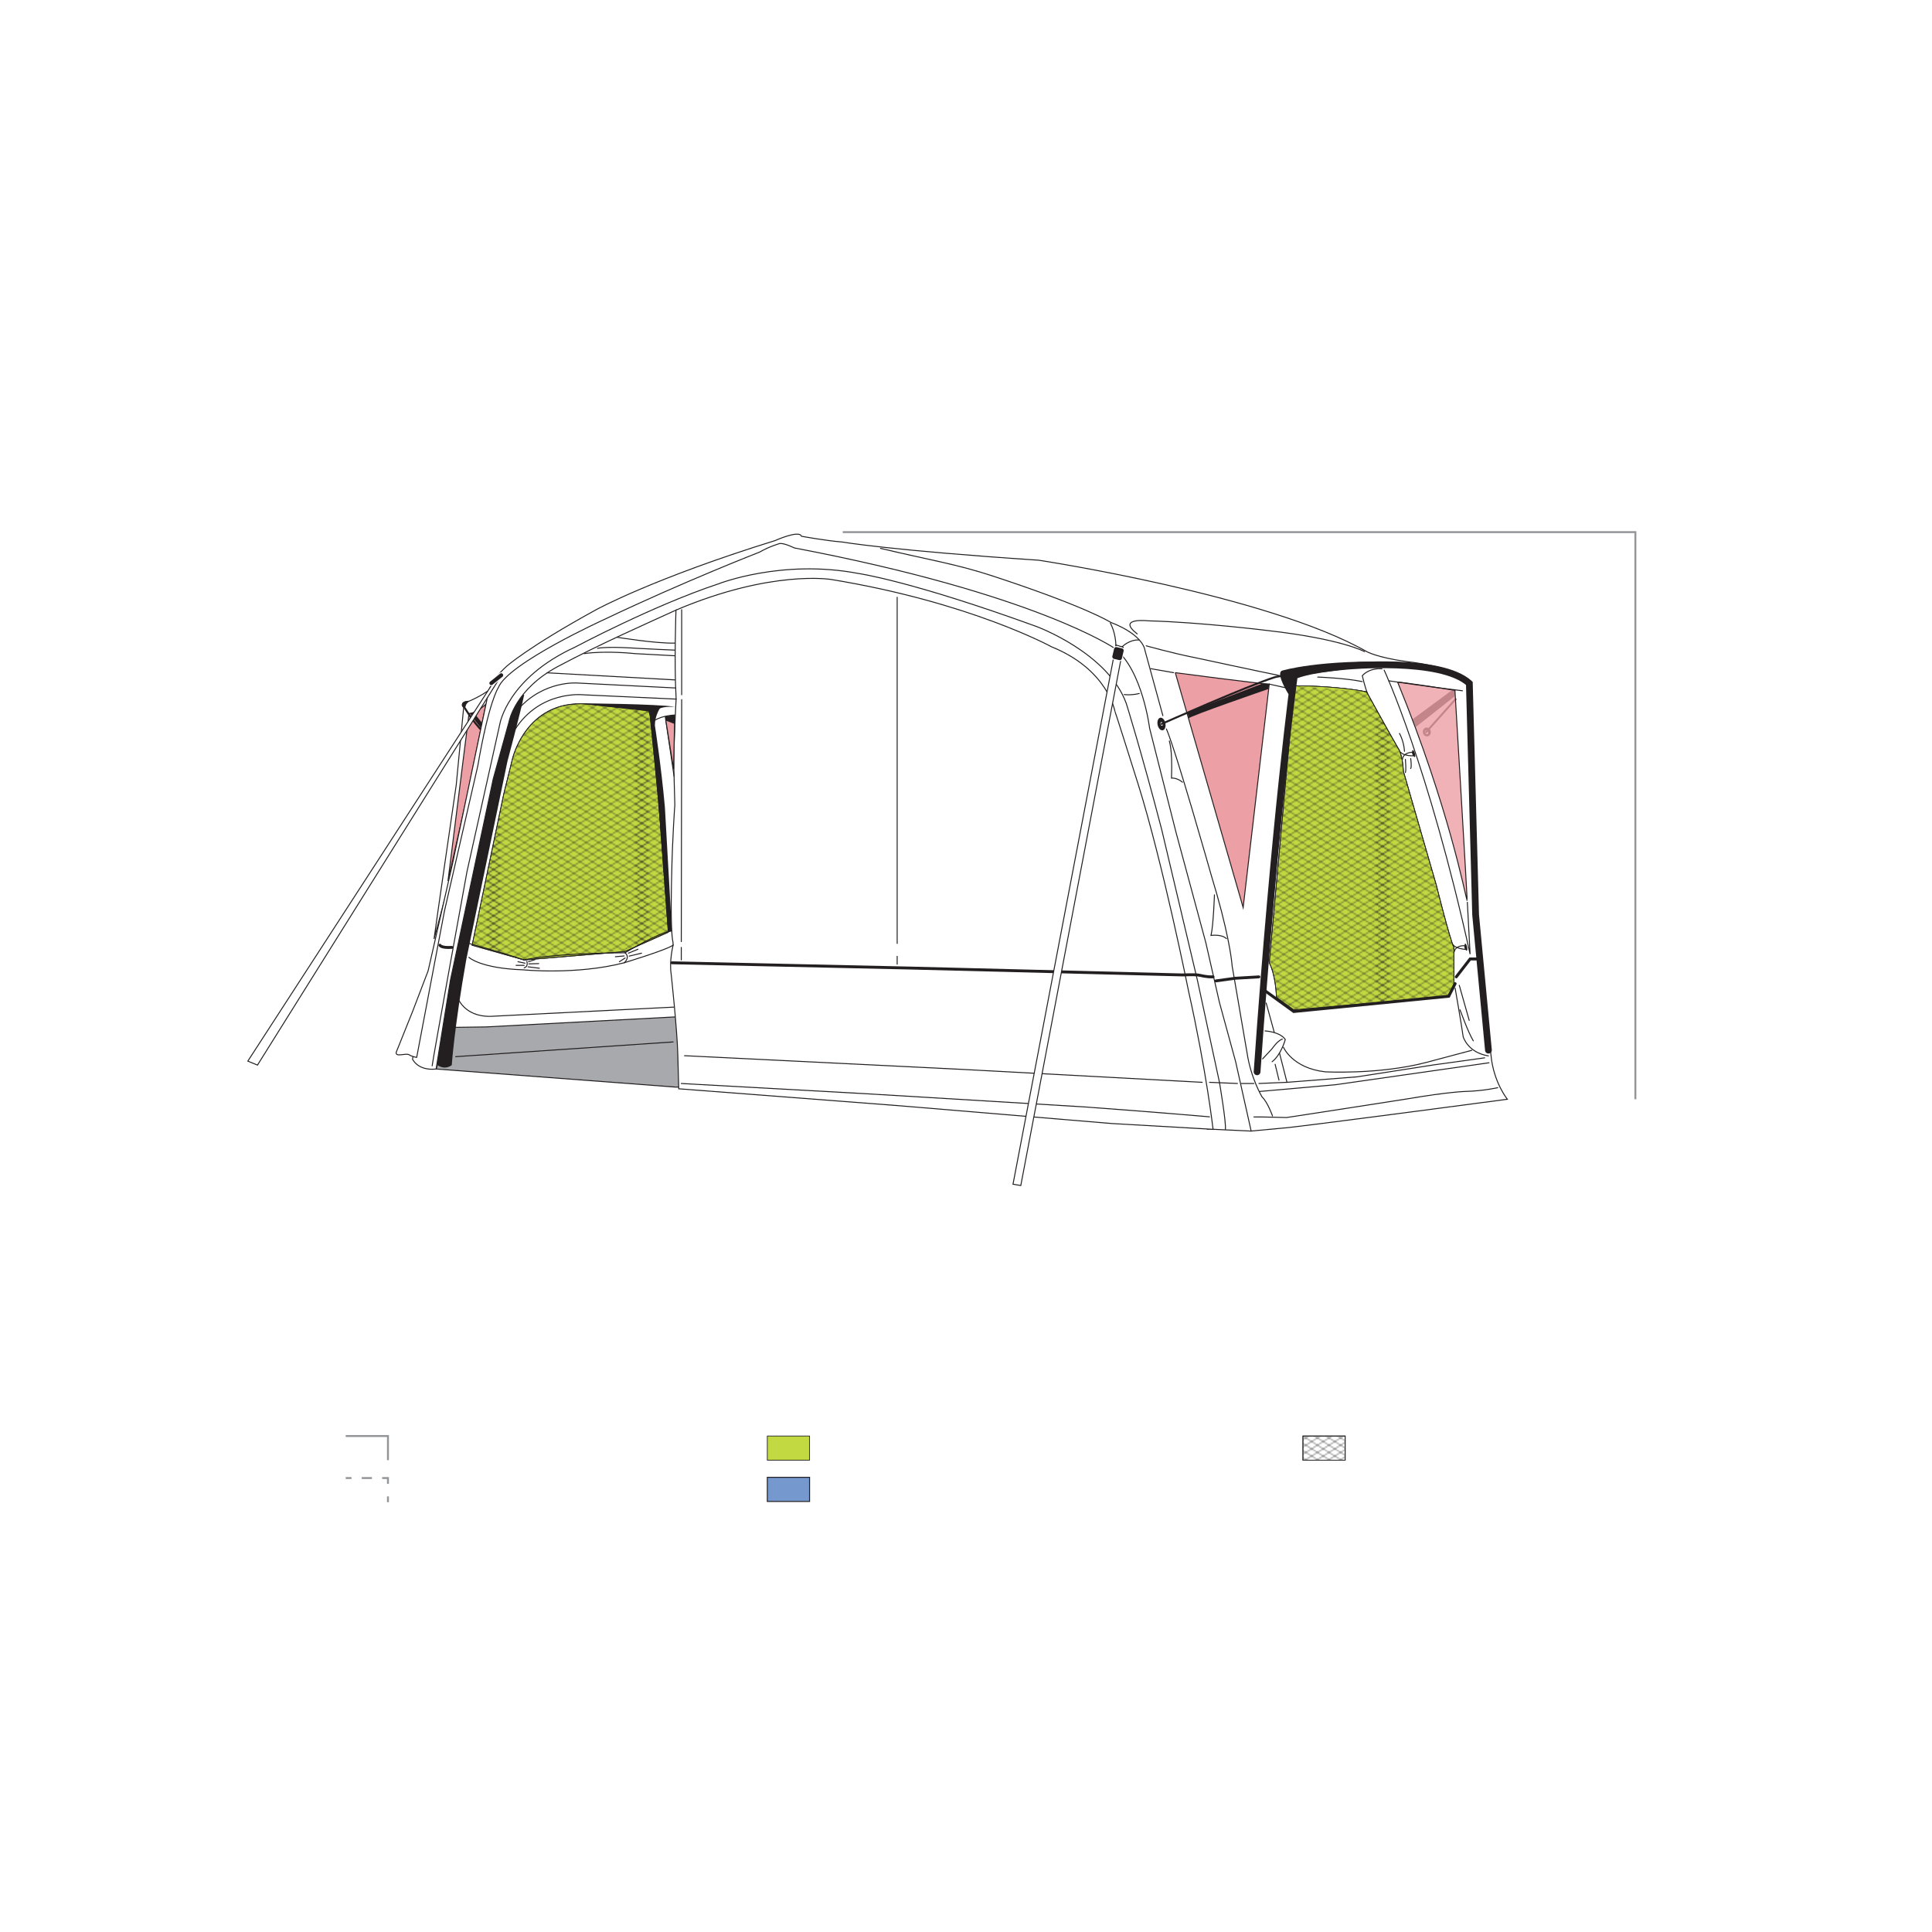 <svg viewBox="0 0 2000 2000" xmlns:xlink="http://www.w3.org/1999/xlink" xmlns="http://www.w3.org/2000/svg" id="Layer_3"><defs><style>.cls-1,.cls-2,.cls-3,.cls-4,.cls-5,.cls-6,.cls-7,.cls-8,.cls-9{fill:none;}.cls-2,.cls-10,.cls-11,.cls-12,.cls-13,.cls-14,.cls-15,.cls-5,.cls-16,.cls-17,.cls-6,.cls-18,.cls-19,.cls-20,.cls-7,.cls-21,.cls-8{stroke-miterlimit:10;}.cls-2,.cls-10,.cls-12,.cls-14,.cls-5,.cls-6,.cls-18,.cls-19,.cls-20,.cls-22,.cls-7,.cls-8{stroke:#231f20;}.cls-10,.cls-23,.cls-21{fill:#231f20;}.cls-10,.cls-14,.cls-5,.cls-6,.cls-22,.cls-7,.cls-21,.cls-8{stroke-linecap:round;}.cls-11,.cls-13,.cls-3,.cls-15,.cls-16,.cls-17{stroke:#232020;}.cls-11,.cls-13,.cls-15,.cls-16,.cls-17{stroke-width:.75px;}.cls-11,.cls-14,.cls-24,.cls-19{fill:#fff;}.cls-12{fill:rgba(236,159,165,.8);}.cls-12,.cls-3{stroke-linecap:square;}.cls-13{fill:#c3d941;}.cls-3{stroke-linejoin:bevel;stroke-width:.3px;}.cls-15{fill:url(#Diamond_2);}.cls-4{stroke-dasharray:10.58 10.58;}.cls-4,.cls-6,.cls-9{stroke-width:2px;}.cls-4,.cls-9{stroke:#939598;stroke-miterlimit:3.86;}.cls-16{fill:url(#Diamond_2-2);}.cls-17{fill:url(#Diamond_2-3);}.cls-18{fill:#7598cf;}.cls-20{fill:#ec9fa5;}.cls-22{fill:#a7a9ac;stroke-linejoin:round;}.cls-7{stroke-width:3px;}.cls-21{stroke:#fff;}.cls-8{stroke-width:7px;}</style><pattern viewBox="0 0 72 72" patternUnits="userSpaceOnUse" patternTransform="translate(6745.81 584.79) scale(2 1.25)" height="72" width="72" y="0" x="0" id="Diamond_2"><rect height="72" width="72" y="0" x="0" class="cls-1"></rect><line y2="144" x2="144" y1="72" x1="72" class="cls-3"></line><line y2="144" x2="72" y1="72" x1="144" class="cls-3"></line><line y2="141" x2="69" y1="72" x1="138" class="cls-3"></line><line y2="135.01" x2="68.99" y1="72" x1="132" class="cls-3"></line><line y2="129.01" x2="68.99" y1="72" x1="126" class="cls-3"></line><line y2="123.01" x2="68.99" y1="72" x1="120" class="cls-3"></line><line y2="117.02" x2="68.98" y1="72" x1="114" class="cls-3"></line><line y2="111.02" x2="68.98" y1="72" x1="108" class="cls-3"></line><line y2="105.03" x2="68.98" y1="72" x1="102" class="cls-3"></line><line y2="99.03" x2="68.97" y1="72" x1="96" class="cls-3"></line><line y2="93.03" x2="68.97" y1="72" x1="90" class="cls-3"></line><line y2="87.04" x2="68.96" y1="72" x1="84" class="cls-3"></line><line y2="81.04" x2="68.96" y1="72" x1="78" class="cls-3"></line><line y2="75.04" x2="68.96" y1="72" x1="72" class="cls-3"></line><line y2="144" x2="72" y1="72" class="cls-3"></line><line y2="141" x2="75" y1="72" x1="6" class="cls-3"></line><line y2="135.01" x2="75" y1="72" x1="12" class="cls-3"></line><line y2="129.01" x2="75.01" y1="72" x1="18" class="cls-3"></line><line y2="123.01" x2="75.01" y1="72" x1="24" class="cls-3"></line><line y2="117.02" x2="75.02" y1="72" x1="30" class="cls-3"></line><line y2="111.02" x2="75.02" y1="72" x1="36" class="cls-3"></line><line y2="105.03" x2="75.02" y1="72" x1="42" class="cls-3"></line><line y2="99.03" x2="75.03" y1="72" x1="48" class="cls-3"></line><line y2="93.03" x2="75.03" y1="72" x1="54" class="cls-3"></line><line y2="87.04" x2="75.03" y1="72" x1="60" class="cls-3"></line><line y2="81.04" x2="75.04" y1="72" x1="66" class="cls-3"></line><line y2="75.04" x2="75.04" y1="72" x1="72" class="cls-3"></line><line y2="144" y1="72" x1="72" class="cls-3"></line><line y2="141" x2="-3" y1="72" x1="66" class="cls-3"></line><line y2="135.01" x2="-3.01" y1="72" x1="60" class="cls-3"></line><line y2="129.01" x2="-3.01" y1="72" x1="54" class="cls-3"></line><line y2="123.01" x2="-3.01" y1="72" x1="48" class="cls-3"></line><line y2="117.02" x2="-3.02" y1="72" x1="42" class="cls-3"></line><line y2="111.02" x2="-3.02" y1="72" x1="36" class="cls-3"></line><line y2="105.03" x2="-3.02" y1="72" x1="30" class="cls-3"></line><line y2="99.03" x2="-3.03" y1="72" x1="24" class="cls-3"></line><line y2="93.03" x2="-3.03" y1="72" x1="18" class="cls-3"></line><line y2="87.04" x2="-3.04" y1="72" x1="12" class="cls-3"></line><line y2="81.04" x2="-3.04" y1="72" x1="6" class="cls-3"></line><line y2="75.04" x2="-3.04" y1="72" class="cls-3"></line><line y2="144" y1="72" x1="-72" class="cls-3"></line><line y2="141" x2="3" y1="72" x1="-66" class="cls-3"></line><line y2="135.01" x2="3" y1="72" x1="-60" class="cls-3"></line><line y2="129.01" x2="3.01" y1="72" x1="-54" class="cls-3"></line><line y2="123.01" x2="3.01" y1="72" x1="-48" class="cls-3"></line><line y2="117.02" x2="3.02" y1="72" x1="-42" class="cls-3"></line><line y2="111.02" x2="3.02" y1="72" x1="-36" class="cls-3"></line><line y2="105.03" x2="3.02" y1="72" x1="-30" class="cls-3"></line><line y2="99.03" x2="3.03" y1="72" x1="-24" class="cls-3"></line><line y2="93.03" x2="3.03" y1="72" x1="-18" class="cls-3"></line><line y2="87.04" x2="3.03" y1="72" x1="-12" class="cls-3"></line><line y2="81.04" x2="3.04" y1="72" x1="-6" class="cls-3"></line><line y2="75.04" x2="3.04" y1="72" class="cls-3"></line><line y2="144" x2="-72" y1="72" class="cls-3"></line><line y2="72" x2="144" x1="72" class="cls-3"></line><line y2="72" x2="138" y1="3" x1="69" class="cls-3"></line><line y2="72" x2="132" y1="9" x1="68.99" class="cls-3"></line><line y2="72" x2="126" y1="14.99" x1="68.99" class="cls-3"></line><line y2="72" x2="120" y1="20.99" x1="68.99" class="cls-3"></line><line y2="72" x2="114" y1="26.98" x1="68.98" class="cls-3"></line><line y2="72" x2="108" y1="32.98" x1="68.98" class="cls-3"></line><line y2="72" x2="102" y1="38.98" x1="68.98" class="cls-3"></line><line y2="72" x2="96" y1="44.97" x1="68.97" class="cls-3"></line><line y2="72" x2="90" y1="50.97" x1="68.97" class="cls-3"></line><line y2="72" x2="84" y1="56.96" x1="68.96" class="cls-3"></line><line y2="72" x2="78" y1="62.96" x1="68.96" class="cls-3"></line><line y2="72" x2="72" y1="68.96" x1="68.96" class="cls-3"></line><line y2="72" x2="72" x1="144" class="cls-3"></line><line y2="69" x2="69" x1="138" class="cls-3"></line><line y2="63.01" x2="68.99" x1="132" class="cls-3"></line><line y2="57.01" x2="68.99" x1="126" class="cls-3"></line><line y2="51.01" x2="68.99" x1="120" class="cls-3"></line><line y2="45.02" x2="68.98" x1="114" class="cls-3"></line><line y2="39.02" x2="68.98" x1="108" class="cls-3"></line><line y2="33.03" x2="68.98" x1="102" class="cls-3"></line><line y2="27.03" x2="68.97" x1="96" class="cls-3"></line><line y2="21.03" x2="68.97" x1="90" class="cls-3"></line><line y2="15.04" x2="68.96" x1="84" class="cls-3"></line><line y2="9.04" x2="68.96" x1="78" class="cls-3"></line><line y2="3.04" x2="68.96" x1="72" class="cls-3"></line><line y2="72" x2="72" class="cls-3"></line><line y2="72" x2="66" y1="3" x1="-3" class="cls-3"></line><line y2="72" x2="60" y1="9" x1="-3.01" class="cls-3"></line><line y2="72" x2="54" y1="14.99" x1="-3.01" class="cls-3"></line><line y2="72" x2="48" y1="20.99" x1="-3.01" class="cls-3"></line><line y2="72" x2="42" y1="26.98" x1="-3.02" class="cls-3"></line><line y2="72" x2="36" y1="32.98" x1="-3.02" class="cls-3"></line><line y2="72" x2="30" y1="38.98" x1="-3.02" class="cls-3"></line><line y2="72" x2="24" y1="44.97" x1="-3.03" class="cls-3"></line><line y2="72" x2="18" y1="50.97" x1="-3.03" class="cls-3"></line><line y2="72" x2="12" y1="56.96" x1="-3.04" class="cls-3"></line><line y2="72" x2="6" y1="62.96" x1="-3.04" class="cls-3"></line><line y2="72" y1="68.96" x1="-3.04" class="cls-3"></line><line y2="69" x2="75" x1="6" class="cls-3"></line><line y2="63.01" x2="75" x1="12" class="cls-3"></line><line y2="57.01" x2="75.01" x1="18" class="cls-3"></line><line y2="51.01" x2="75.01" x1="24" class="cls-3"></line><line y2="45.02" x2="75.02" x1="30" class="cls-3"></line><line y2="39.02" x2="75.02" x1="36" class="cls-3"></line><line y2="33.03" x2="75.02" x1="42" class="cls-3"></line><line y2="27.03" x2="75.03" x1="48" class="cls-3"></line><line y2="21.03" x2="75.03" x1="54" class="cls-3"></line><line y2="15.04" x2="75.03" x1="60" class="cls-3"></line><line y2="9.04" x2="75.04" x1="66" class="cls-3"></line><line y2="3.04" x2="75.04" x1="72" class="cls-3"></line><line y2="72" x1="72" class="cls-3"></line><line y2="69" x2="-3" x1="66" class="cls-3"></line><line y2="63.01" x2="-3.01" x1="60" class="cls-3"></line><line y2="57.01" x2="-3.01" x1="54" class="cls-3"></line><line y2="51.01" x2="-3.01" x1="48" class="cls-3"></line><line y2="45.02" x2="-3.02" x1="42" class="cls-3"></line><line y2="39.02" x2="-3.02" x1="36" class="cls-3"></line><line y2="33.03" x2="-3.02" x1="30" class="cls-3"></line><line y2="27.03" x2="-3.03" x1="24" class="cls-3"></line><line y2="21.03" x2="-3.03" x1="18" class="cls-3"></line><line y2="15.04" x2="-3.04" x1="12" class="cls-3"></line><line y2="9.04" x2="-3.04" x1="6" class="cls-3"></line><line y2="3.04" x2="-3.04" class="cls-3"></line><line y2="72" x2="6" y1="3" x1="75" class="cls-3"></line><line y2="72" x2="12" y1="9" x1="75" class="cls-3"></line><line y2="72" x2="18" y1="14.99" x1="75.01" class="cls-3"></line><line y2="72" x2="24" y1="20.99" x1="75.01" class="cls-3"></line><line y2="72" x2="30" y1="26.98" x1="75.02" class="cls-3"></line><line y2="72" x2="36" y1="32.98" x1="75.02" class="cls-3"></line><line y2="72" x2="42" y1="38.98" x1="75.02" class="cls-3"></line><line y2="72" x2="48" y1="44.97" x1="75.03" class="cls-3"></line><line y2="72" x2="54" y1="50.97" x1="75.03" class="cls-3"></line><line y2="72" x2="60" y1="56.96" x1="75.03" class="cls-3"></line><line y2="72" x2="66" y1="62.96" x1="75.04" class="cls-3"></line><line y2="72" x2="72" y1="68.96" x1="75.04" class="cls-3"></line><line y2="72" x1="-72" class="cls-3"></line><line y2="69" x2="3" x1="-66" class="cls-3"></line><line y2="63.01" x2="3" x1="-60" class="cls-3"></line><line y2="57.01" x2="3.01" x1="-54" class="cls-3"></line><line y2="51.01" x2="3.01" x1="-48" class="cls-3"></line><line y2="45.02" x2="3.02" x1="-42" class="cls-3"></line><line y2="39.02" x2="3.02" x1="-36" class="cls-3"></line><line y2="33.03" x2="3.02" x1="-30" class="cls-3"></line><line y2="27.03" x2="3.03" x1="-24" class="cls-3"></line><line y2="21.03" x2="3.03" x1="-18" class="cls-3"></line><line y2="15.04" x2="3.03" x1="-12" class="cls-3"></line><line y2="9.04" x2="3.04" x1="-6" class="cls-3"></line><line y2="3.04" x2="3.04" class="cls-3"></line><line y2="72" x2="-72" class="cls-3"></line><line y2="72" x2="-66" y1="3" x1="3" class="cls-3"></line><line y2="72" x2="-60" y1="9" x1="3" class="cls-3"></line><line y2="72" x2="-54" y1="14.99" x1="3.01" class="cls-3"></line><line y2="72" x2="-48" y1="20.99" x1="3.01" class="cls-3"></line><line y2="72" x2="-42" y1="26.98" x1="3.02" class="cls-3"></line><line y2="72" x2="-36" y1="32.98" x1="3.02" class="cls-3"></line><line y2="72" x2="-30" y1="38.98" x1="3.02" class="cls-3"></line><line y2="72" x2="-24" y1="44.97" x1="3.03" class="cls-3"></line><line y2="72" x2="-18" y1="50.97" x1="3.03" class="cls-3"></line><line y2="72" x2="-12" y1="56.96" x1="3.03" class="cls-3"></line><line y2="72" x2="-6" y1="62.96" x1="3.04" class="cls-3"></line><line y2="72" y1="68.96" x1="3.04" class="cls-3"></line><line x2="144" y1="-72" x1="72" class="cls-3"></line><line x2="138" y1="-69" x1="69" class="cls-3"></line><line x2="132" y1="-63" x1="68.99" class="cls-3"></line><line x2="126" y1="-57.01" x1="68.99" class="cls-3"></line><line x2="120" y1="-51.01" x1="68.99" class="cls-3"></line><line x2="114" y1="-45.02" x1="68.98" class="cls-3"></line><line x2="108" y1="-39.02" x1="68.98" class="cls-3"></line><line x2="102" y1="-33.02" x1="68.98" class="cls-3"></line><line x2="96" y1="-27.03" x1="68.97" class="cls-3"></line><line x2="90" y1="-21.03" x1="68.97" class="cls-3"></line><line x2="84" y1="-15.04" x1="68.96" class="cls-3"></line><line x2="78" y1="-9.04" x1="68.96" class="cls-3"></line><line x2="72" y1="-3.04" x1="68.96" class="cls-3"></line><line x2="72" y1="-72" x1="144" class="cls-3"></line><line x2="72" y1="-72" class="cls-3"></line><line x2="66" y1="-69" x1="-3" class="cls-3"></line><line x2="60" y1="-63" x1="-3.01" class="cls-3"></line><line x2="54" y1="-57.01" x1="-3.01" class="cls-3"></line><line x2="48" y1="-51.01" x1="-3.01" class="cls-3"></line><line x2="42" y1="-45.02" x1="-3.02" class="cls-3"></line><line x2="36" y1="-39.02" x1="-3.02" class="cls-3"></line><line x2="30" y1="-33.02" x1="-3.02" class="cls-3"></line><line x2="24" y1="-27.03" x1="-3.03" class="cls-3"></line><line x2="18" y1="-21.03" x1="-3.03" class="cls-3"></line><line x2="12" y1="-15.04" x1="-3.04" class="cls-3"></line><line x2="6" y1="-9.04" x1="-3.04" class="cls-3"></line><line y1="-3.04" x1="-3.04" class="cls-3"></line><line y1="-72" x1="72" class="cls-3"></line><line x2="6" y1="-69" x1="75" class="cls-3"></line><line x2="12" y1="-63" x1="75" class="cls-3"></line><line x2="18" y1="-57.01" x1="75.01" class="cls-3"></line><line x2="24" y1="-51.01" x1="75.01" class="cls-3"></line><line x2="30" y1="-45.02" x1="75.02" class="cls-3"></line><line x2="36" y1="-39.02" x1="75.02" class="cls-3"></line><line x2="42" y1="-33.02" x1="75.02" class="cls-3"></line><line x2="48" y1="-27.03" x1="75.03" class="cls-3"></line><line x2="54" y1="-21.03" x1="75.03" class="cls-3"></line><line x2="60" y1="-15.04" x1="75.03" class="cls-3"></line><line x2="66" y1="-9.04" x1="75.04" class="cls-3"></line><line x2="72" y1="-3.04" x1="75.04" class="cls-3"></line><line y1="-72" x1="-72" class="cls-3"></line><line x2="-72" y1="-72" class="cls-3"></line><line x2="-66" y1="-69" x1="3" class="cls-3"></line><line x2="-60" y1="-63" x1="3" class="cls-3"></line><line x2="-54" y1="-57.01" x1="3.01" class="cls-3"></line><line x2="-48" y1="-51.01" x1="3.01" class="cls-3"></line><line x2="-42" y1="-45.02" x1="3.02" class="cls-3"></line><line x2="-36" y1="-39.02" x1="3.02" class="cls-3"></line><line x2="-30" y1="-33.02" x1="3.02" class="cls-3"></line><line x2="-24" y1="-27.03" x1="3.03" class="cls-3"></line><line x2="-18" y1="-21.03" x1="3.03" class="cls-3"></line><line x2="-12" y1="-15.04" x1="3.03" class="cls-3"></line><line x2="-6" y1="-9.04" x1="3.04" class="cls-3"></line><line y1="-3.04" x1="3.04" class="cls-3"></line></pattern><pattern xlink:href="#Diamond_2" patternTransform="translate(7565.6 1259.2) scale(2.13 1.33)" id="Diamond_2-2"></pattern><pattern xlink:href="#Diamond_2" patternTransform="translate(7565.6 1259.2) scale(2.13 1.33)" id="Diamond_2-3"></pattern></defs><rect transform="translate(2869.73 128.4) rotate(90)" height="43.75" width="25" y="1477.19" x="1358.17" class="cls-11"></rect><path d="M1706.32,1397.73v5.56h-6.88v6.32h-6.27v-6.32h-6.92v-5.56h6.92v-6.32h6.27v6.32h6.88ZM1686.24,1412.64h20.08v5.8h-20.08v-5.8Z" class="cls-24"></path><path d="M1744.32,1409.44c0,5-3.83,9.56-12.42,9.56-3.95,0-8.14-.96-11.04-2.76l2.89-5.96c2.32,1.52,5.17,2.32,7.9,2.32s4.56-1.08,4.56-2.96c0-1.72-1.18-2.84-5.54-2.84h-7.74l1.43-16.36h18.16v6.12h-11.49l-.37,4.08h1.91c8.43,0,11.73,3.84,11.73,8.8Z" class="cls-24"></path><path d="M1746.35,1407.56c0-6.52,5.25-11.16,12.67-11.16,5.01,0,8.84,2.2,10.34,5.96l-5.99,3c-1.06-2.04-2.61-2.92-4.4-2.92-2.69,0-4.81,1.84-4.81,5.12s2.12,5.2,4.81,5.2c1.79,0,3.34-.88,4.4-2.92l5.99,3c-1.51,3.76-5.33,5.96-10.34,5.96-7.41,0-12.67-4.64-12.67-11.24Z" class="cls-24"></path><path d="M1809.97,1406.04v12.4h-7.74v-11.16c0-3.12-1.3-4.44-3.34-4.44-2.24,0-3.87,1.48-3.87,4.84v10.76h-7.74v-11.16c0-3.12-1.26-4.44-3.34-4.44-2.28,0-3.91,1.48-3.91,4.84v10.76h-7.74v-21.68h7.37v2.28c1.67-1.76,3.99-2.64,6.6-2.64,3.01,0,5.58,1.08,7.13,3.4,1.75-2.16,4.48-3.4,7.66-3.4,5.13,0,8.92,2.92,8.92,9.64Z" class="cls-24"></path><line y2="1549.07" x2="401.61" y1="1555.07" x1="401.61" class="cls-9"></line><polyline points="401.61 1536.07 401.61 1530.07 395.61 1530.07" class="cls-9"></polyline><line y2="1530.07" x2="369.15" y1="1530.07" x1="385.03" class="cls-4"></line><line y2="1530.07" x2="357.86" y1="1530.07" x1="363.86" class="cls-9"></line><polyline points="401.61 1511.57 401.61 1486.57 357.86 1486.57" class="cls-9"></polyline><path d="M436.77,1509.65v1.92h-15.12v-21h14.66v1.92h-12.4v7.47h11.06v1.89h-11.06v7.8h12.86Z" class="cls-24"></path><path d="M451.86,1511.57l-5.1-6.6-5.13,6.6h-2.44l6.35-8.1-6.05-7.68h2.44l4.83,6.18,4.83-6.18h2.38l-6.05,7.68,6.42,8.1h-2.47Z" class="cls-24"></path><path d="M466.4,1510.61c-.86.75-2.14,1.11-3.39,1.11-3.02,0-4.7-1.68-4.7-4.59v-9.54h-2.87v-1.8h2.87v-3.45h2.17v3.45h4.89v1.8h-4.89v9.42c0,1.86.98,2.88,2.78,2.88.89,0,1.77-.27,2.38-.81l.76,1.53Z" class="cls-24"></path><path d="M484.33,1504.34h-13.44c.24,3.3,2.81,5.49,6.32,5.49,1.96,0,3.7-.69,4.92-2.07l1.22,1.38c-1.44,1.68-3.67,2.58-6.2,2.58-5.01,0-8.43-3.36-8.43-8.04s3.33-8.01,7.85-8.01,7.79,3.27,7.79,8.01c0,.18-.03.42-.03.66ZM470.89,1502.75h11.39c-.27-3.09-2.57-5.25-5.71-5.25s-5.41,2.16-5.68,5.25Z" class="cls-24"></path><path d="M496.89,1495.67v2.07c-.18,0-.37-.03-.52-.03-3.36,0-5.41,2.1-5.41,5.82v8.04h-2.17v-15.78h2.08v3.09c1.01-2.1,3.05-3.21,6.02-3.21Z" class="cls-24"></path><path d="M515.83,1502.42v9.15h-2.17v-8.94c0-3.33-1.77-5.04-4.83-5.04-3.45,0-5.62,2.1-5.62,5.7v8.28h-2.17v-15.78h2.08v2.91c1.16-1.92,3.33-3.03,6.11-3.03,3.91,0,6.6,2.22,6.6,6.75Z" class="cls-24"></path><path d="M533.85,1501.79v9.78h-2.08v-2.46c-.98,1.62-2.87,2.61-5.53,2.61-3.64,0-5.87-1.86-5.87-4.59,0-2.43,1.59-4.47,6.2-4.47h5.1v-.96c0-2.7-1.56-4.17-4.55-4.17-2.08,0-4.03.72-5.35,1.86l-.98-1.59c1.62-1.35,4-2.13,6.54-2.13,4.15,0,6.51,2.04,6.51,6.12ZM531.68,1506.83v-2.58h-5.04c-3.12,0-4.12,1.2-4.12,2.82,0,1.83,1.5,2.97,4.06,2.97s4.25-1.14,5.1-3.21Z" class="cls-24"></path><path d="M539.74,1489.31h2.17v22.26h-2.17v-22.26Z" class="cls-24"></path><path d="M573.16,1497.77c0,4.47-3.3,7.17-8.74,7.17h-5.74v6.63h-2.26v-21h8c5.44,0,8.74,2.7,8.74,7.2ZM570.9,1497.77c0-3.36-2.26-5.28-6.54-5.28h-5.68v10.5h5.68c4.28,0,6.54-1.92,6.54-5.22Z" class="cls-24"></path><path d="M591.88,1504.34h-13.44c.24,3.3,2.81,5.49,6.32,5.49,1.96,0,3.7-.69,4.92-2.07l1.22,1.38c-1.44,1.68-3.67,2.58-6.2,2.58-5.01,0-8.43-3.36-8.43-8.04s3.33-8.01,7.85-8.01,7.79,3.27,7.79,8.01c0,.18-.03.42-.03.66ZM578.44,1502.75h11.39c-.27-3.09-2.57-5.25-5.71-5.25s-5.41,2.16-5.68,5.25Z" class="cls-24"></path><path d="M608.47,1501.79v9.78h-2.08v-2.46c-.98,1.62-2.87,2.61-5.53,2.61-3.64,0-5.87-1.86-5.87-4.59,0-2.43,1.59-4.47,6.2-4.47h5.1v-.96c0-2.7-1.56-4.17-4.55-4.17-2.08,0-4.03.72-5.35,1.86l-.98-1.59c1.62-1.35,4-2.13,6.54-2.13,4.15,0,6.51,2.04,6.51,6.12ZM606.3,1506.83v-2.58h-5.04c-3.12,0-4.12,1.2-4.12,2.82,0,1.83,1.5,2.97,4.06,2.97s4.25-1.14,5.1-3.21Z" class="cls-24"></path><path d="M620.32,1503.65l-3.79,3.42v4.5h-2.17v-22.26h2.17v15.09l9.59-8.61h2.69l-6.87,6.45,7.52,9.33h-2.66l-6.48-7.92Z" class="cls-24"></path><path d="M659.05,1490.57v21h-2.23v-9.69h-13.38v9.69h-2.26v-21h2.26v9.36h13.38v-9.36h2.23Z" class="cls-24"></path><path d="M679.55,1504.34h-13.44c.24,3.3,2.81,5.49,6.32,5.49,1.96,0,3.7-.69,4.92-2.07l1.22,1.38c-1.44,1.68-3.67,2.58-6.2,2.58-5.01,0-8.43-3.36-8.43-8.04s3.33-8.01,7.85-8.01,7.79,3.27,7.79,8.01c0,.18-.03.42-.03.66ZM666.11,1502.75h11.39c-.27-3.09-2.57-5.25-5.71-5.25s-5.41,2.16-5.68,5.25Z" class="cls-24"></path><path d="M683.52,1490.81c0-.81.7-1.5,1.59-1.5s1.59.66,1.59,1.47c0,.87-.67,1.56-1.59,1.56s-1.59-.69-1.59-1.53ZM684.01,1495.79h2.17v15.78h-2.17v-15.78Z" class="cls-24"></path><path d="M707.1,1495.79v13.86c0,5.43-2.72,7.89-8.03,7.89-2.93,0-5.8-.87-7.48-2.43l1.1-1.62c1.53,1.35,3.85,2.16,6.32,2.16,4.06,0,5.93-1.83,5.93-5.73v-2.01c-1.34,2.01-3.64,3.06-6.26,3.06-4.58,0-8.06-3.15-8.06-7.68s3.48-7.62,8.06-7.62c2.69,0,5.01,1.08,6.35,3.15v-3.03h2.08ZM704.99,1503.29c0-3.42-2.57-5.76-6.11-5.76s-6.08,2.34-6.08,5.76,2.54,5.79,6.08,5.79,6.11-2.37,6.11-5.79Z" class="cls-24"></path><path d="M727.96,1502.42v9.15h-2.17v-8.94c0-3.33-1.77-5.04-4.83-5.04-3.45,0-5.62,2.1-5.62,5.7v8.28h-2.17v-22.26h2.17v9.24c1.19-1.83,3.3-2.88,6.02-2.88,3.91,0,6.6,2.22,6.6,6.75Z" class="cls-24"></path><path d="M742.32,1510.61c-.85.75-2.14,1.11-3.39,1.11-3.02,0-4.7-1.68-4.7-4.59v-9.54h-2.87v-1.8h2.87v-3.45h2.17v3.45h4.89v1.8h-4.89v9.42c0,1.86.98,2.88,2.78,2.88.89,0,1.77-.27,2.38-.81l.76,1.53Z" class="cls-24"></path><path d="M421.65,1534.07h2.26v21h-2.26v-21Z" class="cls-24"></path><path d="M445.2,1545.92v9.15h-2.17v-8.94c0-3.33-1.77-5.04-4.83-5.04-3.45,0-5.62,2.1-5.62,5.7v8.28h-2.17v-15.78h2.08v2.91c1.16-1.92,3.33-3.03,6.11-3.03,3.91,0,6.6,2.22,6.6,6.75Z" class="cls-24"></path><path d="M459.56,1554.11c-.85.75-2.14,1.11-3.39,1.11-3.02,0-4.7-1.68-4.7-4.59v-9.54h-2.87v-1.8h2.87v-3.45h2.17v3.45h4.89v1.8h-4.89v9.42c0,1.86.98,2.88,2.78,2.88.89,0,1.77-.27,2.38-.81l.76,1.53Z" class="cls-24"></path><path d="M477.49,1547.84h-13.44c.24,3.3,2.81,5.49,6.32,5.49,1.96,0,3.7-.69,4.92-2.07l1.22,1.38c-1.44,1.68-3.67,2.58-6.2,2.58-5.01,0-8.43-3.36-8.43-8.04s3.33-8.01,7.85-8.01,7.79,3.27,7.79,8.01c0,.18-.03.42-.03.66ZM464.05,1546.25h11.39c-.27-3.09-2.57-5.25-5.71-5.25s-5.41,2.16-5.68,5.25Z" class="cls-24"></path><path d="M490.04,1539.17v2.07c-.18,0-.37-.03-.52-.03-3.36,0-5.41,2.1-5.41,5.82v8.04h-2.17v-15.78h2.08v3.09c1.01-2.1,3.05-3.21,6.02-3.21Z" class="cls-24"></path><path d="M508.98,1545.92v9.15h-2.17v-8.94c0-3.33-1.77-5.04-4.83-5.04-3.45,0-5.62,2.1-5.62,5.7v8.28h-2.17v-15.78h2.08v2.91c1.16-1.92,3.33-3.03,6.11-3.03,3.91,0,6.6,2.22,6.6,6.75Z" class="cls-24"></path><path d="M527,1545.29v9.78h-2.08v-2.46c-.98,1.62-2.87,2.61-5.53,2.61-3.64,0-5.87-1.86-5.87-4.59,0-2.43,1.59-4.47,6.2-4.47h5.1v-.96c0-2.7-1.56-4.17-4.55-4.17-2.08,0-4.03.72-5.35,1.86l-.98-1.59c1.62-1.35,4-2.13,6.54-2.13,4.15,0,6.51,2.04,6.51,6.12ZM524.83,1550.33v-2.58h-5.04c-3.12,0-4.12,1.2-4.12,2.82,0,1.83,1.5,2.97,4.06,2.97s4.25-1.14,5.1-3.21Z" class="cls-24"></path><path d="M532.9,1532.81h2.17v22.26h-2.17v-22.26Z" class="cls-24"></path><path d="M566.32,1541.27c0,4.47-3.3,7.17-8.74,7.17h-5.74v6.63h-2.26v-21h8c5.44,0,8.74,2.7,8.74,7.2ZM564.06,1541.27c0-3.36-2.26-5.28-6.54-5.28h-5.68v10.5h5.68c4.28,0,6.54-1.92,6.54-5.22Z" class="cls-24"></path><path d="M585.04,1547.84h-13.44c.24,3.3,2.81,5.49,6.32,5.49,1.96,0,3.7-.69,4.92-2.07l1.22,1.38c-1.44,1.68-3.67,2.58-6.2,2.58-5.01,0-8.43-3.36-8.43-8.04s3.33-8.01,7.85-8.01,7.79,3.27,7.79,8.01c0,.18-.03.42-.03.66ZM571.6,1546.25h11.39c-.27-3.09-2.57-5.25-5.71-5.25s-5.41,2.16-5.68,5.25Z" class="cls-24"></path><path d="M601.62,1545.29v9.78h-2.08v-2.46c-.98,1.62-2.87,2.61-5.53,2.61-3.64,0-5.87-1.86-5.87-4.59,0-2.43,1.59-4.47,6.2-4.47h5.1v-.96c0-2.7-1.56-4.17-4.55-4.17-2.08,0-4.03.72-5.35,1.86l-.98-1.59c1.62-1.35,4-2.13,6.54-2.13,4.15,0,6.51,2.04,6.51,6.12ZM599.46,1550.33v-2.58h-5.04c-3.12,0-4.12,1.2-4.12,2.82,0,1.83,1.5,2.97,4.06,2.97s4.25-1.14,5.1-3.21Z" class="cls-24"></path><path d="M613.48,1547.15l-3.79,3.42v4.5h-2.17v-22.26h2.17v15.09l9.59-8.61h2.69l-6.87,6.45,7.52,9.33h-2.66l-6.48-7.92Z" class="cls-24"></path><path d="M652.21,1534.07v21h-2.23v-9.69h-13.38v9.69h-2.26v-21h2.26v9.36h13.38v-9.36h2.23Z" class="cls-24"></path><path d="M672.7,1547.84h-13.44c.24,3.3,2.81,5.49,6.32,5.49,1.96,0,3.7-.69,4.92-2.07l1.22,1.38c-1.44,1.68-3.67,2.58-6.2,2.58-5.01,0-8.43-3.36-8.43-8.04s3.33-8.01,7.85-8.01,7.79,3.27,7.79,8.01c0,.18-.03.42-.03.66ZM659.26,1546.25h11.39c-.27-3.09-2.57-5.25-5.71-5.25s-5.41,2.16-5.68,5.25Z" class="cls-24"></path><path d="M676.67,1534.31c0-.81.7-1.5,1.59-1.5s1.59.66,1.59,1.47c0,.87-.67,1.56-1.59,1.56s-1.59-.69-1.59-1.53ZM677.16,1539.29h2.17v15.78h-2.17v-15.78Z" class="cls-24"></path><path d="M700.26,1539.29v13.86c0,5.43-2.72,7.89-8.03,7.89-2.93,0-5.8-.87-7.48-2.43l1.1-1.62c1.53,1.35,3.85,2.16,6.32,2.16,4.06,0,5.93-1.83,5.93-5.73v-2.01c-1.34,2.01-3.64,3.06-6.26,3.06-4.58,0-8.06-3.15-8.06-7.68s3.48-7.62,8.06-7.62c2.69,0,5.01,1.08,6.35,3.15v-3.03h2.08ZM698.15,1546.79c0-3.42-2.57-5.76-6.11-5.76s-6.08,2.34-6.08,5.76,2.54,5.79,6.08,5.79,6.11-2.37,6.11-5.79Z" class="cls-24"></path><path d="M721.12,1545.92v9.15h-2.17v-8.94c0-3.33-1.77-5.04-4.83-5.04-3.45,0-5.62,2.1-5.62,5.7v8.28h-2.17v-22.26h2.17v9.24c1.19-1.83,3.3-2.88,6.02-2.88,3.91,0,6.6,2.22,6.6,6.75Z" class="cls-24"></path><path d="M735.47,1554.11c-.86.75-2.14,1.11-3.39,1.11-3.02,0-4.7-1.68-4.7-4.59v-9.54h-2.87v-1.8h2.87v-3.45h2.17v3.45h4.89v1.8h-4.89v9.42c0,1.86.98,2.88,2.78,2.88.89,0,1.77-.27,2.38-.81l.76,1.53Z" class="cls-24"></path><rect transform="translate(2315.26 682.87) rotate(90)" height="43.75" width="25" y="1477.19" x="803.7" class="cls-13"></rect><path d="M864.67,1490.57h2.26v21h-2.26v-21Z" class="cls-24"></path><path d="M888.22,1502.42v9.15h-2.17v-8.94c0-3.33-1.77-5.04-4.83-5.04-3.45,0-5.62,2.1-5.62,5.7v8.28h-2.17v-15.78h2.08v2.91c1.16-1.92,3.33-3.03,6.11-3.03,3.91,0,6.6,2.22,6.6,6.75Z" class="cls-24"></path><path d="M902.58,1510.61c-.86.75-2.14,1.11-3.39,1.11-3.02,0-4.7-1.68-4.7-4.59v-9.54h-2.87v-1.8h2.87v-3.45h2.17v3.45h4.89v1.8h-4.89v9.42c0,1.86.98,2.88,2.78,2.88.89,0,1.77-.27,2.38-.81l.76,1.53Z" class="cls-24"></path><path d="M920.51,1504.34h-13.44c.24,3.3,2.81,5.49,6.32,5.49,1.96,0,3.7-.69,4.92-2.07l1.22,1.38c-1.44,1.68-3.67,2.58-6.2,2.58-5.01,0-8.43-3.36-8.43-8.04s3.33-8.01,7.85-8.01,7.79,3.27,7.79,8.01c0,.18-.03.42-.03.66ZM907.07,1502.75h11.39c-.27-3.09-2.57-5.25-5.71-5.25s-5.41,2.16-5.68,5.25Z" class="cls-24"></path><path d="M933.06,1495.67v2.07c-.18,0-.37-.03-.52-.03-3.36,0-5.41,2.1-5.41,5.82v8.04h-2.17v-15.78h2.08v3.09c1.01-2.1,3.05-3.21,6.02-3.21Z" class="cls-24"></path><path d="M952,1502.42v9.15h-2.17v-8.94c0-3.33-1.77-5.04-4.83-5.04-3.45,0-5.62,2.1-5.62,5.7v8.28h-2.17v-15.78h2.08v2.91c1.16-1.92,3.33-3.03,6.11-3.03,3.91,0,6.6,2.22,6.6,6.75Z" class="cls-24"></path><path d="M970.02,1501.79v9.78h-2.08v-2.46c-.98,1.62-2.87,2.61-5.53,2.61-3.64,0-5.87-1.86-5.87-4.59,0-2.43,1.59-4.47,6.2-4.47h5.1v-.96c0-2.7-1.56-4.17-4.55-4.17-2.08,0-4.03.72-5.35,1.86l-.98-1.59c1.62-1.35,4-2.13,6.54-2.13,4.15,0,6.51,2.04,6.51,6.12ZM967.85,1506.83v-2.58h-5.04c-3.12,0-4.12,1.2-4.12,2.82,0,1.83,1.5,2.97,4.06,2.97s4.25-1.14,5.1-3.21Z" class="cls-24"></path><path d="M975.92,1489.31h2.17v22.26h-2.17v-22.26Z" class="cls-24"></path><path d="M992.59,1490.57h8.71c6.84,0,11.46,4.32,11.46,10.5s-4.61,10.5-11.46,10.5h-8.71v-21ZM1001.18,1509.65c5.68,0,9.35-3.54,9.35-8.58s-3.67-8.58-9.35-8.58h-6.32v17.16h6.32Z" class="cls-24"></path><path d="M1015.75,1503.68c0-4.68,3.48-8.01,8.19-8.01s8.16,3.33,8.16,8.01-3.45,8.04-8.16,8.04-8.19-3.36-8.19-8.04ZM1029.89,1503.68c0-3.69-2.54-6.15-5.96-6.15s-5.99,2.46-5.99,6.15,2.57,6.15,5.99,6.15,5.96-2.46,5.96-6.15Z" class="cls-24"></path><path d="M1034.9,1503.68c0-4.68,3.48-8.01,8.19-8.01s8.16,3.33,8.16,8.01-3.45,8.04-8.16,8.04-8.19-3.36-8.19-8.04ZM1049.04,1503.68c0-3.69-2.54-6.15-5.96-6.15s-5.99,2.46-5.99,6.15,2.57,6.15,5.99,6.15,5.96-2.46,5.96-6.15Z" class="cls-24"></path><path d="M1063.76,1495.67v2.07c-.18,0-.37-.03-.52-.03-3.36,0-5.41,2.1-5.41,5.82v8.04h-2.17v-15.78h2.08v3.09c1.01-2.1,3.05-3.21,6.02-3.21Z" class="cls-24"></path><path d="M1093.12,1497.77c0,4.47-3.3,7.17-8.74,7.17h-5.74v6.63h-2.26v-21h8c5.44,0,8.74,2.7,8.74,7.2ZM1090.86,1497.77c0-3.36-2.26-5.28-6.54-5.28h-5.68v10.5h5.68c4.28,0,6.54-1.92,6.54-5.22Z" class="cls-24"></path><path d="M1105.95,1495.67v2.07c-.18,0-.37-.03-.52-.03-3.36,0-5.41,2.1-5.41,5.82v8.04h-2.17v-15.78h2.08v3.09c1.01-2.1,3.05-3.21,6.02-3.21Z" class="cls-24"></path><path d="M1109.61,1490.81c0-.81.7-1.5,1.59-1.5s1.59.66,1.59,1.47c0,.87-.67,1.56-1.59,1.56s-1.59-.69-1.59-1.53ZM1110.1,1495.79h2.17v15.78h-2.17v-15.78Z" class="cls-24"></path><path d="M1131.82,1495.79l-7.15,15.78h-2.23l-7.12-15.78h2.26l6.02,13.44,6.08-13.44h2.14Z" class="cls-24"></path><path d="M1147,1501.79v9.78h-2.08v-2.46c-.98,1.62-2.87,2.61-5.53,2.61-3.63,0-5.87-1.86-5.87-4.59,0-2.43,1.59-4.47,6.2-4.47h5.1v-.96c0-2.7-1.56-4.17-4.55-4.17-2.08,0-4.03.72-5.35,1.86l-.98-1.59c1.62-1.35,4-2.13,6.54-2.13,4.16,0,6.51,2.04,6.51,6.12ZM1144.83,1506.83v-2.58h-5.04c-3.12,0-4.12,1.2-4.12,2.82,0,1.83,1.5,2.97,4.06,2.97s4.25-1.14,5.1-3.21Z" class="cls-24"></path><path d="M1151.28,1503.68c0-4.71,3.48-8.01,8.28-8.01,2.72,0,5.01,1.05,6.29,3.12l-1.62,1.08c-1.1-1.59-2.81-2.34-4.67-2.34-3.51,0-6.08,2.46-6.08,6.15s2.57,6.15,6.08,6.15c1.86,0,3.57-.72,4.67-2.31l1.62,1.08c-1.28,2.04-3.57,3.12-6.29,3.12-4.8,0-8.28-3.33-8.28-8.04Z" class="cls-24"></path><path d="M1183.59,1495.79l-8.03,17.67c-1.34,3.09-3.05,4.08-5.35,4.08-1.5,0-2.93-.48-3.91-1.44l1.01-1.59c.79.78,1.77,1.2,2.93,1.2,1.44,0,2.41-.66,3.33-2.64l.7-1.53-7.18-15.75h2.26l6.05,13.41,6.05-13.41h2.14Z" class="cls-24"></path><path d="M1193.21,1501.07c0-6.15,4.77-10.68,11.21-10.68,3.12,0,5.93,1.02,7.82,3.06l-1.44,1.41c-1.74-1.74-3.88-2.49-6.32-2.49-5.16,0-9.04,3.72-9.04,8.7s3.88,8.7,9.04,8.7c2.44,0,4.58-.75,6.32-2.52l1.44,1.41c-1.89,2.04-4.7,3.09-7.85,3.09-6.42,0-11.18-4.53-11.18-10.68Z" class="cls-24"></path><path d="M1214.99,1503.68c0-4.68,3.48-8.01,8.19-8.01s8.16,3.33,8.16,8.01-3.45,8.04-8.16,8.04-8.19-3.36-8.19-8.04ZM1229.14,1503.68c0-3.69-2.54-6.15-5.96-6.15s-5.99,2.46-5.99,6.15,2.57,6.15,5.99,6.15,5.96-2.46,5.96-6.15Z" class="cls-24"></path><path d="M1249.27,1495.79l-7.15,15.78h-2.23l-7.12-15.78h2.26l6.02,13.44,6.08-13.44h2.14Z" class="cls-24"></path><path d="M1266.31,1504.34h-13.44c.24,3.3,2.81,5.49,6.32,5.49,1.96,0,3.7-.69,4.92-2.07l1.22,1.38c-1.44,1.68-3.67,2.58-6.2,2.58-5.01,0-8.43-3.36-8.43-8.04s3.33-8.01,7.85-8.01,7.79,3.27,7.79,8.01c0,.18-.03.42-.03.66ZM1252.87,1502.75h11.39c-.28-3.09-2.57-5.25-5.71-5.25s-5.41,2.16-5.68,5.25Z" class="cls-24"></path><path d="M1278.86,1495.67v2.07c-.18,0-.37-.03-.52-.03-3.36,0-5.41,2.1-5.41,5.82v8.04h-2.17v-15.78h2.08v3.09c1.01-2.1,3.05-3.21,6.02-3.21Z" class="cls-24"></path><path d="M1441.35,1490.57v21h-2.17v-16.8l-8.4,14.13h-1.07l-8.4-14.04v16.71h-2.17v-21h1.86l9.29,15.57,9.2-15.57h1.86Z" class="cls-24"></path><path d="M1461.85,1504.34h-13.44c.24,3.3,2.81,5.49,6.32,5.49,1.96,0,3.7-.69,4.92-2.07l1.22,1.38c-1.44,1.68-3.67,2.58-6.2,2.58-5.01,0-8.43-3.36-8.43-8.04s3.33-8.01,7.85-8.01,7.79,3.27,7.79,8.01c0,.18-.03.42-.03.66ZM1448.41,1502.75h11.39c-.28-3.09-2.57-5.25-5.71-5.25s-5.41,2.16-5.68,5.25Z" class="cls-24"></path><path d="M1464.08,1509.77l.98-1.68c1.28.99,3.45,1.77,5.71,1.77,3.05,0,4.31-1.02,4.31-2.58,0-4.11-10.42-.87-10.42-7.11,0-2.58,2.26-4.5,6.35-4.5,2.08,0,4.34.57,5.68,1.47l-.95,1.71c-1.41-.96-3.09-1.35-4.74-1.35-2.9,0-4.19,1.11-4.19,2.61,0,4.26,10.42,1.05,10.42,7.11,0,2.73-2.44,4.5-6.63,4.5-2.66,0-5.22-.84-6.54-1.95Z" class="cls-24"></path><path d="M1496.03,1502.42v9.15h-2.17v-8.94c0-3.33-1.77-5.04-4.83-5.04-3.45,0-5.62,2.1-5.62,5.7v8.28h-2.17v-22.26h2.17v9.24c1.19-1.83,3.3-2.88,6.02-2.88,3.91,0,6.6,2.22,6.6,6.75Z" class="cls-24"></path><path d="M1539.74,1490.57l-7.21,21h-2.38l-6.26-17.91-6.29,17.91h-2.35l-7.21-21h2.32l6.17,18.06,6.38-18.06h2.11l6.29,18.15,6.26-18.15h2.17Z" class="cls-24"></path><path d="M1543.37,1490.81c0-.81.7-1.5,1.59-1.5s1.59.66,1.59,1.47c0,.87-.67,1.56-1.59,1.56s-1.59-.69-1.59-1.53ZM1543.86,1495.79h2.17v15.78h-2.17v-15.78Z" class="cls-24"></path><path d="M1566.86,1502.42v9.15h-2.17v-8.94c0-3.33-1.77-5.04-4.83-5.04-3.45,0-5.62,2.1-5.62,5.7v8.28h-2.17v-15.78h2.08v2.91c1.16-1.92,3.33-3.03,6.11-3.03,3.91,0,6.6,2.22,6.6,6.75Z" class="cls-24"></path><path d="M1587.42,1489.31v22.26h-2.08v-3.12c-1.31,2.13-3.54,3.27-6.2,3.27-4.58,0-8-3.27-8-8.04s3.42-8.01,8-8.01c2.57,0,4.77,1.08,6.11,3.12v-9.48h2.17ZM1585.28,1503.68c0-3.69-2.57-6.15-5.96-6.15s-5.99,2.46-5.99,6.15,2.57,6.15,5.99,6.15,5.96-2.46,5.96-6.15Z" class="cls-24"></path><path d="M1591.85,1503.68c0-4.68,3.48-8.01,8.19-8.01s8.16,3.33,8.16,8.01-3.45,8.04-8.16,8.04-8.19-3.36-8.19-8.04ZM1605.99,1503.68c0-3.69-2.54-6.15-5.96-6.15s-5.99,2.46-5.99,6.15,2.57,6.15,5.99,6.15,5.96-2.46,5.96-6.15Z" class="cls-24"></path><path d="M1636.2,1495.79l-6.08,15.78h-2.05l-5.07-12.93-5.07,12.93h-2.05l-6.05-15.78h2.08l5.04,13.41,5.16-13.41h1.86l5.13,13.41,5.1-13.41h1.99Z" class="cls-24"></path><rect transform="translate(2357.99 725.6) rotate(90)" height="43.75" width="25" y="1519.92" x="803.7" class="cls-18"></rect><path d="M886.96,1533.3v21h-2.17v-16.8l-8.4,14.13h-1.07l-8.4-14.04v16.71h-2.17v-21h1.86l9.29,15.57,9.2-15.57h1.86Z" class="cls-24"></path><path d="M907.46,1547.07h-13.44c.24,3.3,2.81,5.49,6.32,5.49,1.96,0,3.7-.69,4.92-2.07l1.22,1.38c-1.44,1.68-3.67,2.58-6.2,2.58-5.01,0-8.43-3.36-8.43-8.04s3.33-8.01,7.85-8.01,7.79,3.27,7.79,8.01c0,.18-.03.42-.03.66ZM894.02,1545.48h11.39c-.27-3.09-2.57-5.25-5.71-5.25s-5.41,2.16-5.68,5.25Z" class="cls-24"></path><path d="M909.69,1552.5l.98-1.68c1.28.99,3.45,1.77,5.71,1.77,3.05,0,4.31-1.02,4.31-2.58,0-4.11-10.42-.87-10.42-7.11,0-2.58,2.26-4.5,6.35-4.5,2.08,0,4.34.57,5.68,1.47l-.95,1.71c-1.4-.96-3.08-1.35-4.73-1.35-2.9,0-4.19,1.11-4.19,2.61,0,4.26,10.42,1.05,10.42,7.11,0,2.73-2.44,4.5-6.63,4.5-2.66,0-5.22-.84-6.54-1.95Z" class="cls-24"></path><path d="M941.64,1545.15v9.15h-2.17v-8.94c0-3.33-1.77-5.04-4.83-5.04-3.45,0-5.62,2.1-5.62,5.7v8.28h-2.17v-22.26h2.17v9.24c1.19-1.83,3.3-2.88,6.02-2.88,3.91,0,6.6,2.22,6.6,6.75Z" class="cls-24"></path><path d="M973.77,1533.3l-9.47,21h-2.23l-9.47-21h2.44l8.19,18.24,8.25-18.24h2.29Z" class="cls-24"></path><path d="M990.85,1547.07h-13.44c.24,3.3,2.81,5.49,6.32,5.49,1.96,0,3.7-.69,4.92-2.07l1.22,1.38c-1.44,1.68-3.67,2.58-6.2,2.58-5.01,0-8.43-3.36-8.43-8.04s3.33-8.01,7.85-8.01,7.79,3.27,7.79,8.01c0,.18-.03.42-.03.66ZM977.41,1545.48h11.39c-.28-3.09-2.57-5.25-5.71-5.25s-5.41,2.16-5.68,5.25Z" class="cls-24"></path><path d="M1010.09,1545.15v9.15h-2.17v-8.94c0-3.33-1.77-5.04-4.83-5.04-3.45,0-5.62,2.1-5.62,5.7v8.28h-2.17v-15.78h2.08v2.91c1.16-1.92,3.33-3.03,6.11-3.03,3.91,0,6.6,2.22,6.6,6.75Z" class="cls-24"></path><path d="M1024.45,1553.34c-.85.75-2.14,1.11-3.39,1.11-3.02,0-4.7-1.68-4.7-4.59v-9.54h-2.87v-1.8h2.87v-3.45h2.17v3.45h4.89v1.8h-4.89v9.42c0,1.86.98,2.88,2.78,2.88.89,0,1.77-.27,2.38-.81l.76,1.53Z" class="cls-24"></path><path d="M1034.95,1543.8c0-6.15,4.77-10.68,11.21-10.68,3.12,0,5.93,1.02,7.82,3.06l-1.44,1.41c-1.74-1.74-3.88-2.49-6.32-2.49-5.16,0-9.04,3.72-9.04,8.7s3.88,8.7,9.04,8.7c2.44,0,4.58-.75,6.32-2.52l1.44,1.41c-1.89,2.04-4.71,3.09-7.85,3.09-6.41,0-11.18-4.53-11.18-10.68Z" class="cls-24"></path><path d="M1056.73,1546.41c0-4.68,3.48-8.01,8.19-8.01s8.16,3.33,8.16,8.01-3.45,8.04-8.16,8.04-8.19-3.36-8.19-8.04ZM1070.88,1546.41c0-3.69-2.54-6.15-5.96-6.15s-5.99,2.46-5.99,6.15,2.57,6.15,5.99,6.15,5.96-2.46,5.96-6.15Z" class="cls-24"></path><path d="M1091.01,1538.52l-7.15,15.78h-2.23l-7.12-15.78h2.26l6.02,13.44,6.08-13.44h2.14Z" class="cls-24"></path><path d="M1108.05,1547.07h-13.44c.24,3.3,2.81,5.49,6.32,5.49,1.96,0,3.7-.69,4.92-2.07l1.22,1.38c-1.44,1.68-3.67,2.58-6.2,2.58-5.01,0-8.43-3.36-8.43-8.04s3.33-8.01,7.85-8.01,7.79,3.27,7.79,8.01c0,.18-.03.42-.03.66ZM1094.61,1545.48h11.39c-.27-3.09-2.57-5.25-5.71-5.25s-5.41,2.16-5.68,5.25Z" class="cls-24"></path><path d="M1120.6,1538.4v2.07c-.18,0-.37-.03-.52-.03-3.36,0-5.41,2.1-5.41,5.82v8.04h-2.17v-15.78h2.08v3.09c1.01-2.1,3.05-3.21,6.02-3.21Z" class="cls-24"></path><polygon points="1348.79 1511.56 1348.79 1486.56 1392.54 1486.56 1392.54 1511.56 1348.79 1511.56" class="cls-15"></polygon><polyline points="1692.93 1137.93 1692.93 550.86 872.37 550.86" class="cls-9"></polyline><path d="M1560.59,537v6.28h-22.2v-4.96l10.67-9.8c2.28-2.08,2.61-3.36,2.61-4.52,0-1.8-1.22-2.88-3.67-2.88-2.08,0-3.95.92-5.09,2.72l-5.99-3.28c2.16-3.52,6.19-5.84,11.81-5.84,6.56,0,11.08,3.32,11.08,8.52,0,2.72-.77,5.2-4.85,8.88l-5.38,4.88h11Z" class="cls-24"></path><path d="M1584.98,537v6.28h-22.2v-4.96l10.67-9.8c2.28-2.08,2.61-3.36,2.61-4.52,0-1.8-1.22-2.88-3.67-2.88-2.08,0-3.95.92-5.09,2.72l-5.99-3.28c2.16-3.52,6.19-5.84,11.81-5.84,6.56,0,11.08,3.32,11.08,8.52,0,2.72-.77,5.2-4.85,8.88l-5.38,4.88h11Z" class="cls-24"></path><path d="M1611.94,535.04c0,5.36-5.01,8.8-12.38,8.8s-12.38-3.44-12.38-8.8c0-2.88,1.51-5.08,4.07-6.52-1.91-1.32-3.05-3.24-3.05-5.64,0-4.96,4.64-8.16,11.36-8.16s11.36,3.2,11.36,8.16c0,2.4-1.14,4.32-3.05,5.64,2.57,1.44,4.07,3.64,4.07,6.52ZM1603.84,534.8c0-2.16-1.71-3.48-4.28-3.48s-4.28,1.32-4.28,3.48,1.71,3.48,4.28,3.48,4.28-1.32,4.28-3.48ZM1596.18,523.24c0,1.84,1.34,2.92,3.38,2.92s3.42-1.08,3.42-2.92-1.43-2.96-3.42-2.96-3.38,1.08-3.38,2.96Z" class="cls-24"></path><path d="M1614.31,532.4c0-6.52,5.25-11.16,12.67-11.16,5.01,0,8.84,2.2,10.34,5.96l-5.99,3c-1.06-2.04-2.61-2.92-4.4-2.92-2.69,0-4.81,1.84-4.81,5.12s2.12,5.2,4.81,5.2c1.79,0,3.34-.88,4.4-2.92l5.99,3c-1.51,3.76-5.33,5.96-10.34,5.96-7.41,0-12.67-4.64-12.67-11.24Z" class="cls-24"></path><path d="M1677.92,530.88v12.4h-7.74v-11.16c0-3.12-1.3-4.44-3.34-4.44-2.24,0-3.87,1.48-3.87,4.84v10.76h-7.74v-11.16c0-3.12-1.26-4.44-3.34-4.44-2.28,0-3.91,1.48-3.91,4.84v10.76h-7.74v-21.68h7.37v2.28c1.67-1.76,3.99-2.64,6.6-2.64,3.01,0,5.58,1.08,7.13,3.4,1.75-2.16,4.48-3.4,7.66-3.4,5.13,0,8.92,2.92,8.92,9.64Z" class="cls-24"></path><path d="M1577.41,583.04c0,5.36-5.01,8.8-12.38,8.8s-12.38-3.44-12.38-8.8c0-2.88,1.51-5.08,4.07-6.52-1.91-1.32-3.05-3.24-3.05-5.64,0-4.96,4.64-8.16,11.36-8.16s11.36,3.2,11.36,8.16c0,2.4-1.14,4.32-3.05,5.64,2.57,1.44,4.07,3.64,4.07,6.52ZM1569.3,582.8c0-2.16-1.71-3.48-4.28-3.48s-4.28,1.32-4.28,3.48,1.71,3.48,4.28,3.48,4.28-1.32,4.28-3.48ZM1561.65,571.24c0,1.84,1.34,2.92,3.38,2.92s3.42-1.08,3.42-2.92-1.43-2.96-3.42-2.96-3.38,1.08-3.38,2.96Z" class="cls-24"></path><path d="M1603.72,576.52c0,9.76-6.15,15.32-15.19,15.32-3.18,0-6.27-.72-8.35-2.04l2.93-5.68c1.63,1.12,3.42,1.44,5.25,1.44,4.03,0,6.72-2.24,7.17-6.48-1.59,1.32-3.71,2.04-6.39,2.04-5.38,0-9.82-3.48-9.82-8.84,0-5.84,4.97-9.56,11.16-9.56,8.02,0,13.24,4.72,13.24,13.8ZM1595,571.88c0-2.08-1.55-3.52-3.99-3.52-2.28,0-3.87,1.36-3.87,3.56s1.59,3.52,3.91,3.52,3.95-1.44,3.95-3.56Z" class="cls-24"></path><path d="M1606.2,587.12c0-2.72,2.04-4.48,4.64-4.48s4.64,1.76,4.64,4.48-2,4.52-4.64,4.52-4.64-1.88-4.64-4.52Z" class="cls-24"></path><path d="M1642.61,583.04c0,5.36-5.01,8.8-12.38,8.8s-12.38-3.44-12.38-8.8c0-2.88,1.51-5.08,4.07-6.52-1.91-1.32-3.05-3.24-3.05-5.64,0-4.96,4.64-8.16,11.36-8.16s11.36,3.2,11.36,8.16c0,2.4-1.14,4.32-3.05,5.64,2.57,1.44,4.07,3.64,4.07,6.52ZM1634.51,582.8c0-2.16-1.71-3.48-4.28-3.48s-4.28,1.32-4.28,3.48,1.71,3.48,4.28,3.48,4.28-1.32,4.28-3.48ZM1626.85,571.24c0,1.84,1.34,2.92,3.38,2.92s3.42-1.08,3.42-2.92-1.42-2.96-3.42-2.96-3.38,1.08-3.38,2.96Z" class="cls-24"></path><path d="M1654.26,565.72c0,1.12-.16,2-1.3,4.6l-2.61,5.84h-4.85l1.91-6.52c-1.47-.68-2.4-2.04-2.4-3.92,0-2.72,1.96-4.48,4.64-4.48s4.6,1.76,4.6,4.48ZM1664.93,565.72c0,1.12-.16,2-1.3,4.6l-2.61,5.84h-4.85l1.91-6.52c-1.47-.68-2.4-2.04-2.4-3.92,0-2.72,1.96-4.48,4.64-4.48s4.6,1.76,4.6,4.48Z" class="cls-24"></path><polygon points="462.57 1071.81 711.89 1071.81 714.83 781.84 711.89 618.28 552.66 687.56 506.56 758.25 462.57 1071.81" class="cls-19"></polygon><polygon points="699.23 1125.36 451.45 1106.64 465.69 1063.59 503.13 1063.07 709.66 1052.12 705.27 1125.36 699.23 1125.36" class="cls-22"></polygon><path d="M638.47,659.64s40.49,6.71,60.57,6.09" class="cls-5"></path><path d="M698.71,673.01s-27.74-1.16-39.45-1.88c0,0-28.92-2.17-40.78,0" class="cls-5"></path><path d="M698.71,678.84l-41.48-2.22s-29.5-3.33-52.49,0" class="cls-5"></path><path d="M521.44,702.69s-16.05,15.04-36.16,23.26c0,0-6.15-.05-6.43,2.86,0,0-.34,1.64,1.22,2.6l-7.77,81.11s-22.28,152.96-22.97,159.49l72.1-269.32Z" class="cls-14"></path><path d="M452.2,1102.02s7.16,6.6,15.46.64c0,0,2.68-39.49,14.95-108.89l17.8-85.75,24.87-119.82s13.29-49.53,17.37-68.96h-9.2l-28.87,90.17-38.32,177.85-11.24,80.19-2.81,34.57Z" class="cls-23"></path><path d="M1249.77,1168.74l45.41,2.14,2.85-2.14-32.98-164.78-74.41-272.13s-3.33-55.18-48.87-83.5c-45.53-28.32-303.75-83.85-303.75-83.85,0,0-25.69-4.01-26.68-4.01s-12.55,2.64-12.55,2.64l-159.15,68.03-59.76,27.4-58.45,38.3-12.86,22.4-33.35,153.59-24.43,110.94-23.77,112.59s5.28,12.32,24.43,10.29l14.86-92.17,44.24-208.01,16.51-59.75s5.94-33.03,50.52-56.81c44.57-23.77,92.52-44.69,122.2-58.33l149.87-24.21,110.28,30.71,121.84,47.22,61.41,77.92,24.76,75.28s40.94,189.52,41.6,190.51,26.08,79.9,26.41,80.89,13.81,58.85,13.81,58.85Z" class="cls-14"></path><path d="M503.13,728.73s-9.28,9.46-17.61,9.93l-21.79,173.34,19.7-87.61,19.7-95.66Z" class="cls-20"></path><path d="M490,737.88l10.4,13.03-.54,4.61s-10.94-13.75-12.65-16.98l2.79-.66Z" class="cls-10"></path><path d="M479.22,729.9c.49.5,10,17.52,21.58,28.35" class="cls-6"></path><path d="M484.92,726.09s-6.14.27-6.27,3.2c0,0-.39,2.39,1.36,2.53,1.46.11,1.46-.53,1.46-.53.22-1.95,1.68-3.99,3.45-5.19Z" class="cls-10"></path><path d="M1530.27,956.17s10.52,108.1,13.2,136.26,16.96,45.5,16.96,45.5c0,0-225.02,29.91-232.85,29.91l-32.39,3.03-16.01-71.62-16.81-61.48s-6.97-30.64-14.05-61.71l-30.85-114.17-27.4-108.03s-7.37-60.1-36.15-82.66c0,0-81.51-56.41-331.74-104.01,0,0-9.62-4.88-14.79-4.59,0,0-10.62,2.87-20.96,8.9,0,0-77.68,30.16-160.08,69.39,0,0-100.73,45.73-110.5,71,0,0-9.68,13.75-21.25,81.03l-34.45,149.9-28.8,151.78s-4.54-.58-7.8-2.69c-3.33-2.15-14.06,2.82-13.46-2.42l17.17-42.79,15.93-41.71,25.57-112.22,37.21-177.58s2.99-11.51,18.35-25.3c0,0,21.27-19.48,92.84-58.75,0,0,58.82-32.35,185.28-71.56,0,0,25-11.27,27.24-4.45,0,0,25.63,4.68,41.87,5.92,0,0,51.47,8.82,203.66,18.87,0,0,236.75,36.03,339.44,94.53,0,0,10.62,6.19,41.55,10.4,0,0,47.22,4.71,66.17,20.05,0,0-1.36,17.13-1.63,27.61l5.9,132.81.37,36.92,3.25,53.94Z" class="cls-19"></path><ellipse transform="translate(-118.48 299.3) rotate(-11.13)" ry="4.57" rx="4.11" cy="757.8" cx="1477.02" class="cls-23"></ellipse><ellipse transform="translate(-179.42 646.94) rotate(-23.33)" ry="2.13" rx="1.47" cy="757.93" cx="1476.86" class="cls-24"></ellipse><polygon points="1503.39 714.27 1462.32 744.55 1465.65 752.59 1505.95 720.75 1506.14 714.63 1503.39 714.27" class="cls-23"></polygon><line y2="757.8" x2="1476.4" y1="723.87" x1="1506.7" class="cls-6"></line><path d="M1446.92,706.34c-.51-1.25,59.22,8.29,59.22,8.29,0,0,13.08,219.06,12.65,217.86-2.17-6.13-18.49-95.31-71.88-226.15Z" class="cls-12"></path><path d="M1255.75,1169.08s-6.62-59.14-25.37-143.1c0,0-26.85-133.72-52.2-214.28-25.35-80.56-23.99-75.13-23.99-75.13,0,0-7.24-43.45-65.63-66.99,0,0-84.18-46.17-228.11-69.7,0,0-61.55-10.41-160.68,31.68,0,0-1.89,54.83,0,88.1l.16,4.04s-2.88,50.57-2.31,73.45l.96,36.15s-2.5,33.07-3.27,72.68c0,0-1.73,55.96,1.35,69.42l.19,2.88s-4.24,16.15-2.02,30.57c0,0,6.25,57.69,6.83,83.07l.96,35.19,230.17,17.69,218.05,18.27,104.9,6.01Z" class="cls-19"></path><line y2="719.23" x2="705.67" y1="631.13" x1="705.67" class="cls-5"></line><line y2="974.78" x2="705.27" y1="724.19" x1="705.67" class="cls-5"></line><polyline points="708.6 1092.86 997.14 1107.09 1244.51 1120.41" class="cls-5"></polyline><path d="M1252.08,1156.14s-59.04-5.15-129.89-10.29l-225.57-13.62-191.36-10.6" class="cls-5"></path><line y2="976.64" x2="928.75" y1="618.28" x1="928.75" class="cls-5"></line><line y2="993.77" x2="705.27" y1="980.73" x1="705.27" class="cls-5"></line><line y2="998.12" x2="928.75" y1="989.94" x1="928.75" class="cls-5"></line><path d="M695.61,996.67l245.55,5.43,283.31,7.16s11.11-.49,15.3,0,8.02,2.22,15.98,1.97" class="cls-7"></path><polyline points="1258.77 1015.42 1278.52 1012.71 1303.2 1011.25" class="cls-7"></polyline><polyline points="1507.53 1011.25 1521.85 992.72 1530.29 992.72" class="cls-7"></polyline><path d="M1216.63,696.35s85.69,11.39,97.3,11.83l-27.02,231.3-70.27-243.13Z" class="cls-20"></path><path d="M1230.57,743.69c-1.36-1.54,82.46-30.43,82.46-30.43l.89-5.08-7.07-.6-77.67,29.89,1.39,6.21Z" class="cls-23"></path><ellipse transform="translate(-122.06 246.15) rotate(-11.13)" ry="6.62" rx="4.11" cy="749.54" cx="1202.36" class="cls-23"></ellipse><ellipse transform="translate(-122.02 246.18) rotate(-11.13)" ry="1.92" rx="1.2" cy="749.39" cx="1202.56" class="cls-24"></ellipse><path d="M1202.56,749.39s88.97-39.51,116.87-48.27c0,0,10.41-2.96,20.41-1.37" class="cls-6"></path><path d="M1432.86,693.68s45.4,97.06,88.98,294.02c0,0-2.25-43.02-2.86-53.65" class="cls-5"></path><path d="M1437.69,704.78c.3.07,40.83,6.15,76.23,10.3" class="cls-5"></path><path d="M1342.72,709.93s40.25,0,72.02,6.29c0,0,21.14,38.51,32.19,57.62,0,0,4.94,5.52,5.92,24.63l34.13,118.1s14.02,56.41,18.1,64.08v38.06l-5.36,12.61-160.42,15.8-17.92-14.69s-.57-22.66-7.44-35.76l25.91-286.73h2.88Z" class="cls-13"></path><path d="M1342.72,709.93s40.25,0,72.02,6.29c0,0,21.14,38.51,32.19,57.62,0,0,4.94,5.52,5.92,24.63l34.13,118.1s14.02,56.41,18.1,64.08v38.06l-5.36,12.61-160.55,14.02-17.8-12.91s-.57-22.66-7.44-35.76l25.91-286.73h2.88Z" class="cls-16"></path><polyline points="1506.36 1018.27 1499.71 1031.32 1339.28 1047.12 1308.87 1025.13" class="cls-7"></polyline><path d="M1339.84,709.93h2.88s40.25,0,72.02,6.29" class="cls-13"></path><path d="M1540.81,1093.03c-21.39-3.32-26.12-19.73-26.12-19.73-1.85-13.3-8.33-50.31-8.33-50.31" class="cls-5"></path><path d="M1430.54,692.36s-11.97-1.67-20.3,7.08c0,0,2.81,12.33,5.41,18.45" class="cls-5"></path><path d="M1364.11,700.9s28.74,1.04,46.13,4.69" class="cls-5"></path><path d="M1451.85,786.12s-.28-6.61,10.03-7.44l1.35,3.72s-10.18.31-13.28-3.72" class="cls-5"></path><ellipse transform="translate(-165.6 469.72) rotate(-17.27)" ry="3.75" rx="1.2" cy="780.01" cx="1463.51" class="cls-23"></ellipse><path d="M1505.41,985.48s.31-6.61,10.66-6.52l1.02,3.83s-10.17-.6-12.9-4.9" class="cls-5"></path><ellipse transform="translate(-172.27 341.14) rotate(-12.14)" ry="3.75" rx="1.2" cy="980.43" cx="1517.57" class="cls-23"></ellipse><polyline points="1310.77 1038.35 1318.32 1065.79 1332.27 1120.41 1404.98 1114.72 1484.1 1102.37 1536.92 1095.06" class="cls-5"></polyline><path d="M1328.61,1084.08s9.15,21.65,43.22,25.46c0,0,55.37,3.08,104.5-9.68l47.26-12.58" class="cls-5"></path><path d="M1316.9,1099.08c9.49-7.42,13.63-23,13.63-23-5.6-8.15-21.05-8.88-21.05-8.88" class="cls-14"></path><path d="M1327.49,1075.71s-3.77.37-10.83,10.1l-9.61,10.34" class="cls-5"></path><polyline points="1304.13 1129.87 1382.25 1122.93 1541.43 1100.17" class="cls-5"></polyline><path d="M1550.43,1125.97s-14.85,3.41-33.47,3.89c0,0-17.16.37-60,7.67,0,0-120.96,18.86-125.1,19.35,0,0-27.76-.78-33.84-.61" class="cls-5"></path><path d="M1317.27,1155.18s-4.87-13.99-10.83-19.71c0,0-11.56-19.23-15.46-45.39l-15.45-89.98s-1.41-23.32-15.86-74.44c-1.68-5.94-3.54-12.26-5.59-18.96,0,0-36.26-128.1-46.6-152.08" class="cls-5"></path><path d="M1203.79,740.83l-18.53-67.51s-.68-15.6-35.38-29.02c0,0-24.38-15.83-121.19-47.69-39.15-12.89-67.01-16.95-117.17-28.96" class="cls-5"></path><path d="M1412.59,674.58s-23.62-13.12-99.91-21.8c0,0-69.84-8.68-123.73-10.09,0,0-33.91-3.84-11.71,13.52" class="cls-5"></path><path d="M1186.52,668.53s27.25,7.67,48.85,11.91c0,0,73.5,15.81,88.81,18.84" class="cls-5"></path><line y2="696.35" x2="1214.98" y1="692.23" x1="1191.37" class="cls-5"></line><line y2="711.92" x2="1330.64" y1="708.19" x1="1313.92" class="cls-5"></line><path d="M1334.07,718.99s-13.73-21.53-7.06-24.69c0,0,38.75-12.04,123.33-9.01l-110.5,14.47-5.77,19.24Z" class="cls-23"></path><path d="M1301.33,1109.54c18.38-263.4,38.51-409.79,38.51-409.79,0,0,10.1-6.14,53.14-9.96,0,0,98.57-9.54,128.09,17.67l6.49,239.52,13.26,140.15" class="cls-8"></path><path d="M1257.19,926.35s-1.11,32-3.56,42c0,0,10.89-1.56,16,3.33" class="cls-5"></path><path d="M1210.53,767.03c-.44.67,3.33,5.01,2.22,38.44,0,0,5.33-.67,11.33,4.22" class="cls-5"></path><path d="M1268.5,1169.08c1.06-6.41-6.12-48.67-6.12-48.67l-22.68-104.99-37.14-156.77c-21.55-82.45-36.59-130.28-36.59-130.28-18.76-52.59-93.02-79.81-93.02-79.81-130.81-47.57-184.72-54.97-184.72-54.97-79.01-15.06-144.55,10.83-144.55,10.83-67.12,22.2-148.51,65.54-148.51,65.54-69.76,31.98-77.69,79.28-77.69,79.28l-34.05,153s-35.08,192.29-36.07,201.11" class="cls-5"></path><line y2="1121.62" x2="1280.99" y1="1120.41" x1="1252.08" class="cls-5"></line><line y2="1121.62" x2="1298.04" y1="1121.62" x1="1285.15" class="cls-5"></line><line y2="1120.41" x2="1332.27" y1="1121.62" x1="1303.2" class="cls-5"></line><line y2="1118.15" x2="1324" y1="1101.77" x1="1320.01" class="cls-5"></line><line y2="1056.31" x2="1520.93" y1="1019.98" x1="1510.63" class="cls-5"></line><path d="M1511.38,1045.34c.78,1.58,8.14,22.87,13.78,32.11" class="cls-5"></path><path d="M1448.75,759.27s4.54,7.83,5.17,18.48" class="cls-5"></path><path d="M1454.86,786.12s1.01,11.27,0,13.55" class="cls-5"></path><path d="M1460.34,785.26s1.25,8.46,0,10.33" class="cls-5"></path><path d="M1163.77,718.99s7.04,1.05,15.59-1.1" class="cls-5"></path><path d="M455.42,978.52s1.21,2.94,12.23,2.21" class="cls-7"></path><line y2="1078.6" x2="696.82" y1="1093.85" x1="471.74" class="cls-5"></line><path d="M672.98,740.83s9.41,88.97,11.23,121.07l7.59,103.14-44.93,20.04-104.23,8.7-53.93-15.25,32.73-156.46,8.86-35.82s13.66-61.87,76.5-57.5l64.97,7.1,1.21,4.99Z" class="cls-13"></path><path d="M672.98,740.83s9.41,88.97,11.23,121.07l7.59,103.14-44.93,20.04-104.23,8.7-53.93-15.25,32.73-156.46,8.86-35.82s13.66-61.87,76.5-57.5l64.97,7.1,1.21,4.99Z" class="cls-17"></path><line y2="696.49" x2="566.49" y1="703.83" x1="698.71" class="cls-5"></line><path d="M699.04,712.17l-101.26-5.1s-34.29-2.93-60.85,26.56" class="cls-5"></path><path d="M699.94,723.7l-96.44-4.46s-44.56-4.99-70.58,36.29" class="cls-5"></path><path d="M602.07,728.07s78.08.55,96.98,3.64c0,0-12.61-.62-16.16,1.93,0,0-5.1,7.95-4.94,17.37,0,0,6.49,41.54,10.35,84.63l6.77,119.86.33,8.18-3.59,1.36-11.55-151.32-7.28-72.89-1.21-4.99-67.61-7.39-2.09-.37Z" class="cls-23"></path><path d="M698.71,740.2s-13.15.32-21.06,5.6" class="cls-5"></path><line y2="803.68" x2="697.81" y1="742.24" x1="688.74" class="cls-5"></line><path d="M698.71,743.64c-.04.13-.39,5.29-.39,5.29l-9.11-3.5-.71-3.88,10.21-1.35v3.43Z" class="cls-23"></path><path d="M485.39,976.61s32.56,8.87,57.25,17.15c0,0,24.26-6.81,104.39-7.45,0,0,34.89-21.14,48.36-22.63" class="cls-5"></path><path d="M485.39,991.04s11.72,11.37,55.88,12.9c0,0,55.37,5.56,104.9-7.29,0,0,45.82-13.92,50.7-18.38" class="cls-5"></path><path d="M545.36,995.14s1.89,5.6-2.72,6.68" class="cls-5"></path><path d="M647.03,986.32s5.82,4.11-.86,10.35" class="cls-5"></path><line y2="993.39" x2="553.9" y1="995.56" x1="547.08" class="cls-5"></line><line y2="997.52" x2="557.67" y1="997.81" x1="547.44" class="cls-5"></line><path d="M546.65,1000.86c.22,0,11.75,1.45,11.75,1.45" class="cls-5"></path><line y2="997.09" x2="543.45" y1="995.56" x1="536.2" class="cls-5"></line><line y2="999.33" x2="534.24" y1="999.33" x1="542.64" class="cls-5"></line><line y2="982.65" x2="660.41" y1="986.71" x1="650.55" class="cls-5"></line><path d="M651.34,989.76c.22,0,12.77-3.05,12.77-3.05" class="cls-5"></path><line y2="990.4" x2="637" y1="989.6" x1="646.14" class="cls-5"></line><line y2="995.56" x2="641.18" y1="991.71" x1="647.13" class="cls-5"></line><polygon points="689.22 745.43 698.33 748.93 697.25 796.1 689.22 745.43" class="cls-20"></polygon><path d="M1149.5,645.21s5.67,9.73,5.67,24.04h6.82s7.22-7.29,17.22-6.75" class="cls-5"></path><polygon points="1155.31 667.67 1048.67 1225.87 1056.72 1227.25 1162.76 670.16 1155.31 667.67" class="cls-14"></polygon><rect transform="translate(185.01 -246.35) rotate(13.2)" ry="2.6" rx="2.6" height="13.46" width="11.13" y="669.83" x="1151.84" class="cls-21"></rect><polygon points="266.53 1102.59 517.17 702.05 515.4 699.24 256.55 1098.47 266.53 1102.59" class="cls-14"></polygon><rect transform="translate(743.58 -136.85) rotate(51.46)" ry="2.35" rx="2.35" height="18.16" width="5.02" y="694.02" x="511.28" class="cls-21"></rect><path d="M473.2,1031.32s6.15,21.63,35.22,20.78l189.23-9.55" class="cls-2"></path></svg>